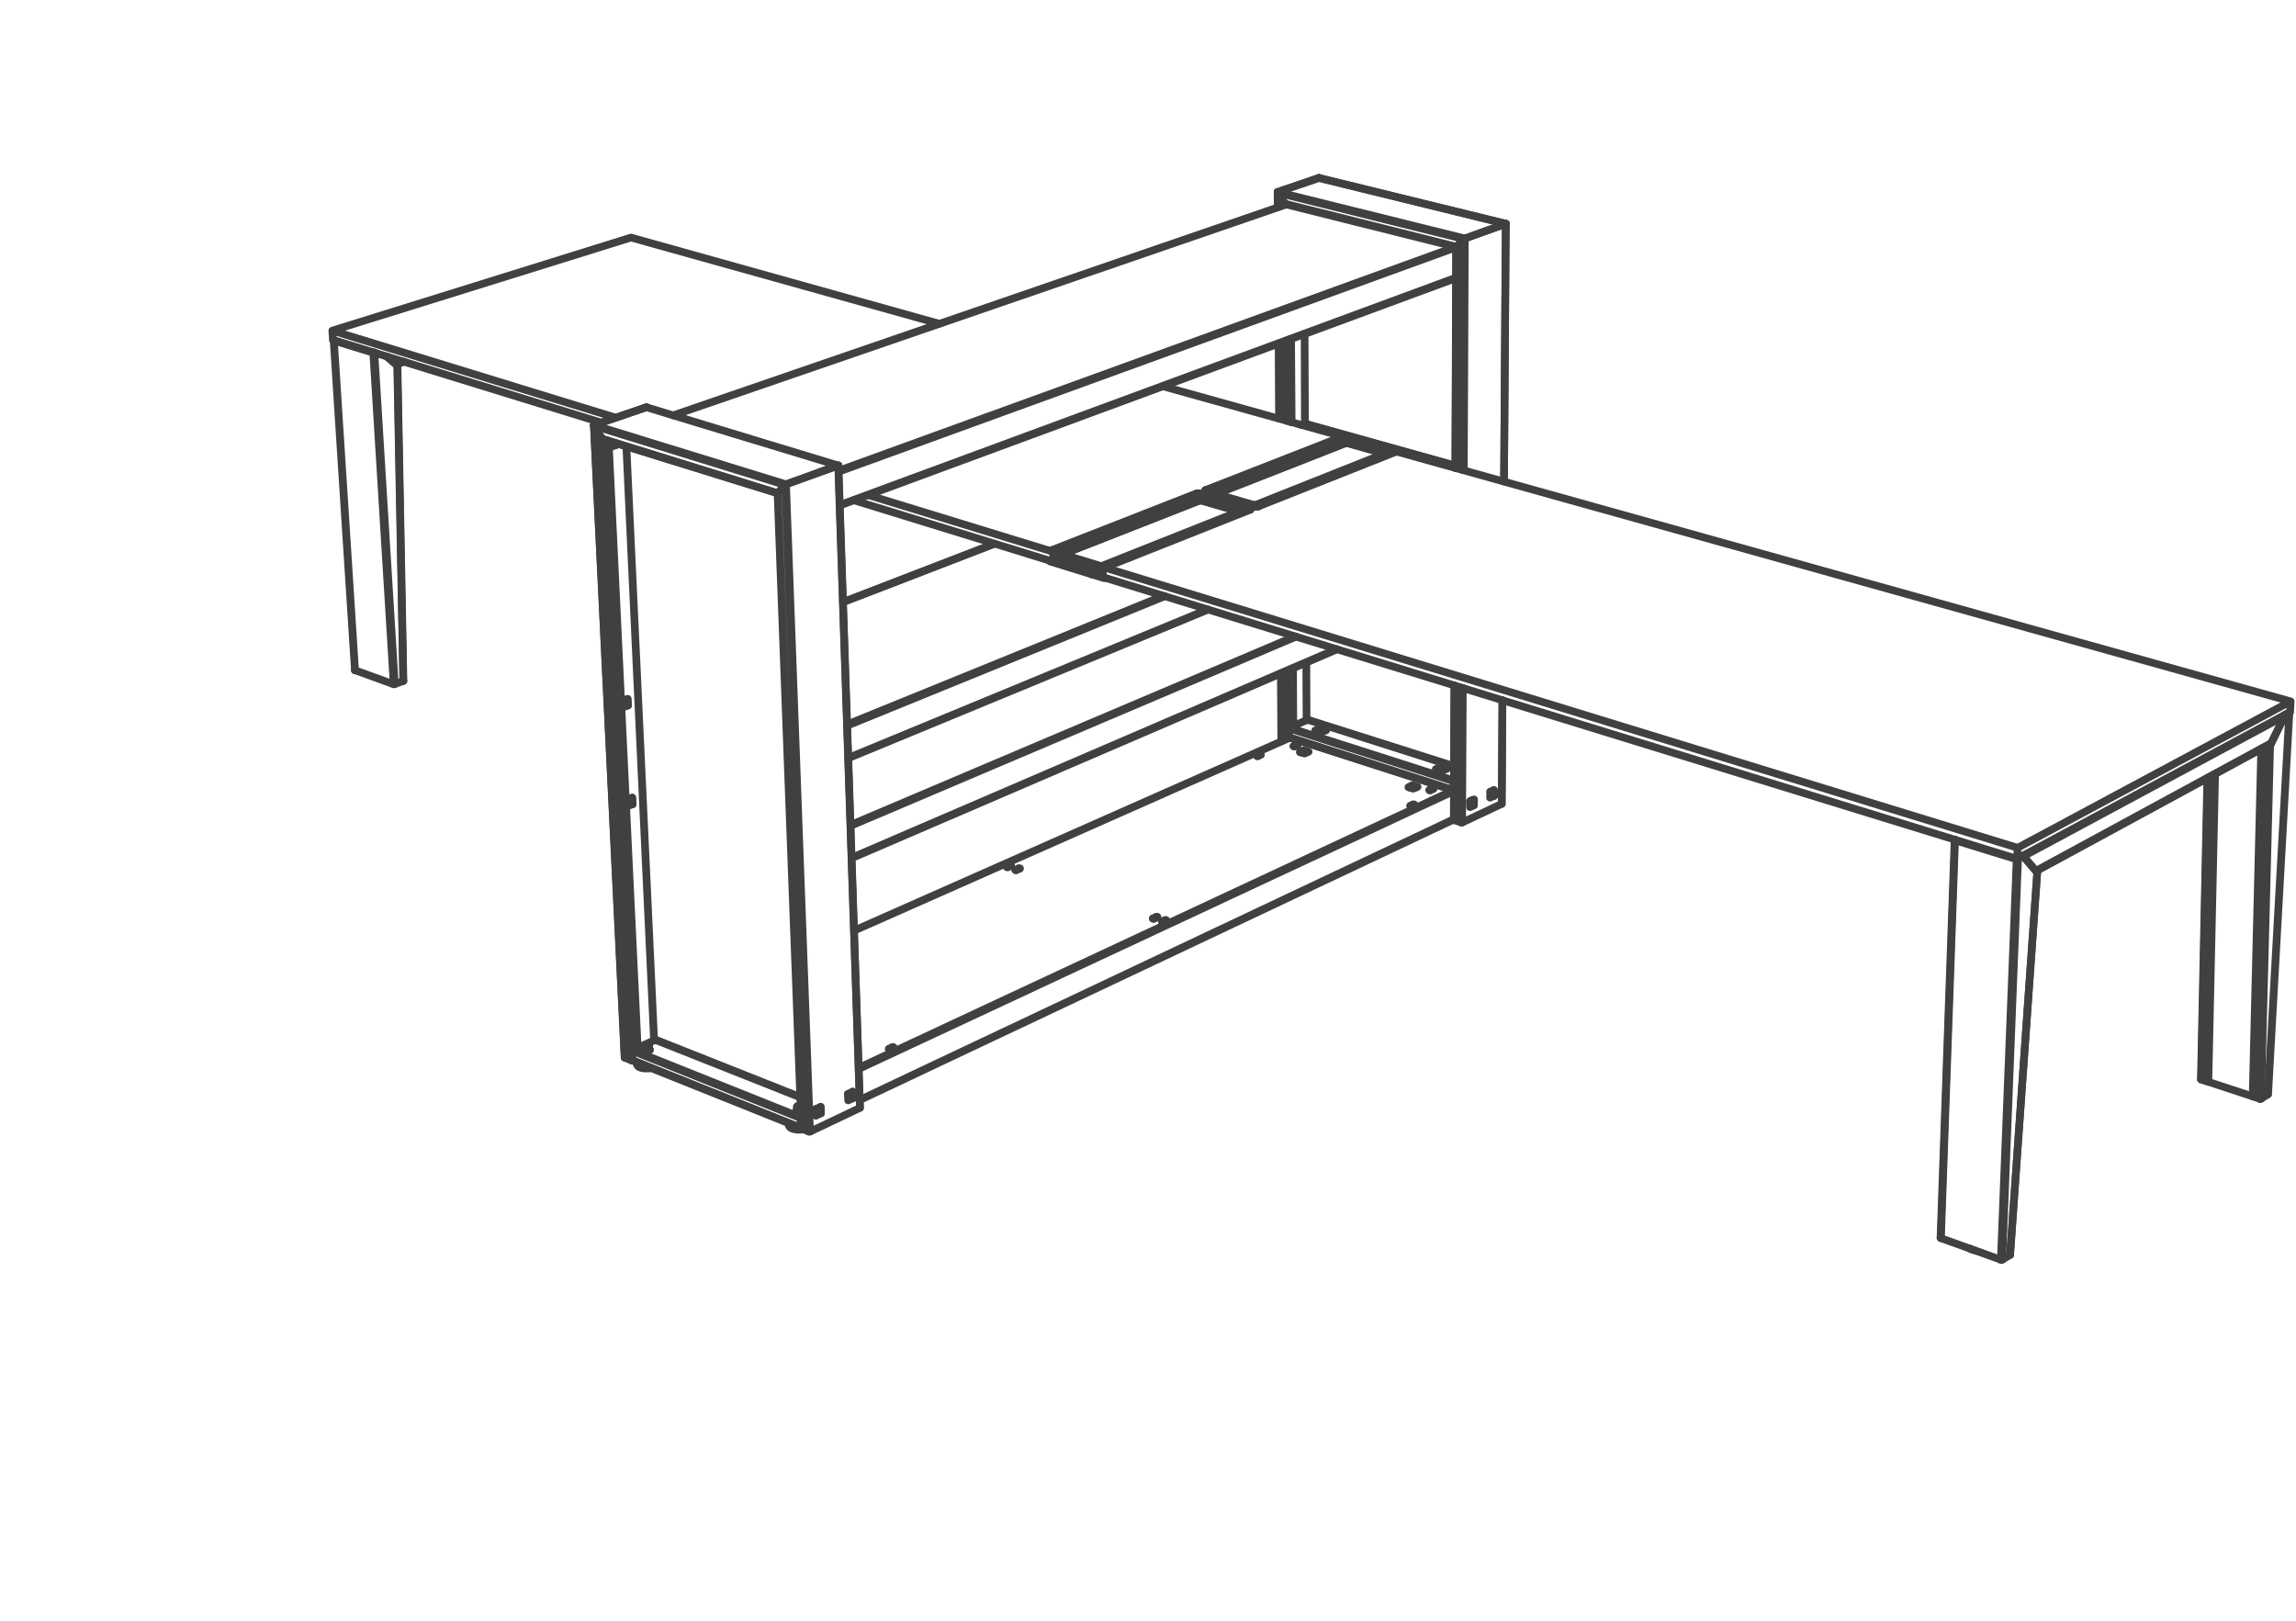 <svg xmlns="http://www.w3.org/2000/svg" xmlns:xlink="http://www.w3.org/1999/xlink" width="211" height="149"><style><![CDATA[.B{stroke-linejoin:round}.C{stroke-miterlimit:10}.D{stroke-linecap:round}]]></style><g fill-rule="evenodd" fill="#919191"/><g fill="none" stroke="#414040" stroke-width=".7" class="B C"><g class="D"><path d="M77.943 101.124l-.024-.593m.024.568l.424-.211m.036.022l-.46.214"/><path d="M78.403 100.91l-.036-.022-.026-.56"/><path d="M78.372 100.312l.031.598m-.484-.379l.453-.219m-3.388 2.209l-.024-.599"/><path d="M74.97 102.49l.429-.206m.043.02l-.458.217"/><path d="M75.442 102.304l-.043-.02-.004-.562"/><path d="M75.433 101.708l.009.596m-.482-.382l.473-.214m-3.962-56.385h-.014v.011"/><path d="M72.156 44.57l-.685.753m.764-.815l-.019.013-.043.031-.017.018m4.874-1.792l-4.795 1.73m4.819-1.73h-.024"/><path d="M73.647 103.69v.014l.008.02m-2.184-58.401l2.184 58.401M72.156 44.57l2.192 59.424h.094m-2.207-59.486l2.207 59.486m2.588-61.216l1.994 59.039m0 0l.013-.008m-7.58-56.475l2.19 58.356"/><path d="M77.054 42.778l1.983 59.031m-5.382 1.915l.693.27m.094 0l4.582-2.177M59.398 37.425h.021m-4.832 1.643l4.811-1.643m-4.811 1.711l-.014-.025v-.038l.014-.005m.737 1.243l-.737-1.175m.795 1.218l-.034-.023-.024-.02"/><path d="M55.83 40.497l2.67 55.831m-1.101.852v.019h.012m-2.824-58.063l2.824 58.063m-2.087-56.888l2.757 57.161"/><path d="M58.081 97.472h.062m-2.732-57.118l2.699 56.163m-2.268-56.02l2.679 55.831m-3.948-57.224l2.826 58.076m.012.019l.67.273m-1.99-56.378l-.022-.528"/><path d="M56.078 41.063l.46-.155m.04.006l-.487.18"/><path d="M56.578 40.914l-.04-.006-.014-.206"/><path d="M56.568 40.715l.01.199m1.084 33.179l-.03-.603m.03.571l.448-.185m.033.023l-.481.194"/><path d="M58.143 73.899l-.033-.023-.029-.571"/><path d="M58.11 73.292l.033.607m-.511-.409l.478-.198m-.885-8.285l-.026-.602m.026.578l.451-.174"/><path d="M57.715 64.829l-.49.178"/><path d="M57.715 64.829l-.039-.02-.025-.573"/><path d="M57.69 64.22l.025.609m-.516-.424l.491-.185"/><path d="M57.558 41.031l2.546 54.576m-4.172-55.093l2.673 55.774m-2.746-55.791l2.669 55.82m-.961-55.286l2.55 54.576m57.981-76.886l.038.031.013.024m-.735-1.062l.684 1.007m-.684-1.076l-.005.014v.024l.005.031m3.787-1.361l-3.787 1.292m3.814-1.292h-.027m17.168 4.216l.02-.014v.014m-3.769 1.348l3.749-1.348m-3.823 1.404l.024-.019.028-.012.022-.025"/><path d="M133.841 22.67l.705-.697m-.735.721l.003-.005.027-.019m4.528-2.101l-17.168-4.216m13.345 5.62l-17.132-4.259"/><path d="M134.62 21.917l-17.206-4.272m16.427 5.025l-15.743-3.949m20.291 1.834l-17.161-4.202m12.583 6.341l-15.662-3.918M77.03 42.778h.024m-4.819 1.73l4.795-1.73m-4.874 1.792l.017-.018.043-.031.019-.013"/><path d="M71.471 45.323l.685-.753m-.699.764v-.011h.014m-16.147-5.012l.024.02.034.023m-.795-1.218l.737 1.175m-.737-1.243l-.014.005v.038l.014.025"/><path d="M59.398 37.425l-4.811 1.643m4.832-1.643h-.021m-4.074 2.886l16.147 5.012m-16.884-6.187l17.569 5.434"/><path d="M54.587 39.068l17.648 5.44m-12.837-7.083l17.632 5.353m-21.648-2.424l16.075 4.98m-12.038-7.909l17.616 5.353m-1.684 59.438h-.067m.115.033l-.048-.033m45.85-85.863h.027m-3.814 1.292l3.787-1.292"/><path d="M117.414 17.714l-.005-.031v-.024l.005-.014m.684 1.076l-.684-1.007m.735 1.062l-.013-.024-.038-.031m.485 12.449l.039 7.609"/><path d="M118.746 61.446l.036 5.314m-1.368-49.046l.019 1.338m.086 12.515l.044 6.909m.149 23.412l.059 6.229m.327-49.396v.106m.081 12.492l.044 7.349m.136 22.939l.052 6.238m-.245-49.069v.027m.08 12.493l.039 7.396m.154 22.879l.039 5.32m0 .872v.039m.105-36.632l.044 7.609m.136 22.659l.038 5.31m-1.392-49.089l.005 1.404m.088 12.504l.036 6.909m.169 23.43l.039 6.211m17.347 6.062v-.552m0 .518l.322-.158m.039.011l-.361.181"/><path d="M135.454 73.998l-.039-.011.013-.509m.036-.019l-.01.539m-.361-.371l.371-.168m1.47-.154l.017-.55m-.017.512l.335-.15m.035.018l-.37.17"/><path d="M137.304 73.135l-.035-.018v-.504"/><path d="M137.304 72.602v.533m-.353-.38l.353-.153m-3.463-49.932l-.027.019-.003.005m.735-.721l-.705.697m.779-.753l-.022.025-.028.012-.024.019m3.823-1.404l-3.749 1.348m3.769-1.348v-.014l-.02.014M133.6 75.365l.013.001h.009"/><path d="M133.841 22.67l-.093 20.34m-.074 19.978l-.052 12.378m.924-53.393l-.107 21.235m-.08 19.997l-.062 12.386h.072m.251-53.674l-.093 21.291m-.093 20.007l-.065 12.376m4-55.022l-.149 23.672m-.155 20.096l-.061 9.539h.009"/><path d="M133.811 22.694l-.067 20.316m-.095 19.978l-.049 12.377m4.789-54.796l-.169 23.672m-.144 20.12l-.063 9.515m-4.391 1.49l.675.225m.072 0l3.635-1.715m-18.113-43.193l.022 8.264m.127 21.941l.028 5.301m-1.416-35.043l.051 7.66m.129 22.609l.025 5.298m1.038-36.03l.034 8.255m.123 21.95l.023 5.301m17.15 6.923l.044-.026m-.012.031l-.032-.005"/><path d="M137.269 73.117h-.012m-.032-.005v.035m-1.992.418v.515"/><path d="M135.233 73.565v.515m-60.075 28.287l.044-.063.043-.055.057-.045.06-.013.037.013m0 .031l-.029-.031m-.4.249l.269-.116m.031.017l-.3.136"/><path d="M75.239 102.337l.031.017m3.071-1.49l-.008-.516m.034.526l-.026-.01m-.34.173l.34-.173"/><path d="M78.031 101.056l-.03-.019m.366-.149l-.336.168m-.03-.019v.023m54.914-30.387l-.509-.168m0-.048l.566.186m-.566-.186v.048l-.404.193"/><path d="M131.947 70.673l.459-.216m.095.402l-.554-.186m1.025-.03l-.471.216m-10.684-3.733l-.487-.159m0-.05l.55.174m-.55-.174v.05l-.41.187"/><path d="M120.858 67.126l.472-.209m.081.394l-.553-.185m1.022-.035l-.469.22m12.202 5.325h-.017l-.022-.011v-.012m-15.108-4.869l15.108 4.869"/><path d="M118.478 67.775l-.012-.012v-.019m0-.81l15.108 4.858.022-.029.004-.027.013-.008m-15.123-4.847l15.123 4.847"/><path d="M118.466 66.934v-.017l.012-.026.012-.01m-.012.894l15.118 4.861"/><path d="M133.574 72.613v-.821m-15.108-4.048v-.81m15.147 4.794h.009m-15.132-4.847l1.674-.741m13.458 5.64h-.009v.807m-36.94-20.998l-.081.036m-.094-.024l.094-.036m4.874 1.569l-4.968-1.533m5.047 1.494l-.079.039m18.468-14.187l.028-.009"/><path d="M133.744 42.797l-13.81-3.85"/><path d="M133.744 42.797l-13.782-3.859m-.028.009h-.005"/><path d="M119.934 38.947l-.286.121m-28.256 10.9l-13.916 5.365m29.437-.578L77.837 66.582m29.221-11.796L77.856 66.689"/><path d="M110.98 56.005L77.958 69.646m41.971-30.699l-.299.121m-28.25 10.9l-13.904 5.365m33.552.685l-33.07 13.66m22.367-16.894l.637-.262"/><path d="M100.316 52.784l.646-.262m14.873 16.85h-.055"/></g><path d="M115.866 69.372h-.105l-.025-.019.006-.01.019-.019h.087l.03.019.007.01z"/><path d="M115.606 69.479h-.026l-.025.014" class="D"/><path d="M115.643 69.479l-.037.014h-.051l-.036-.014-.013-.019v-.024l.022-.005h.089l.044.005v.024z"/><path d="M92.878 79.57h-.074" class="D"/><path d="M92.896 79.57h-.124l-.012-.019.012-.016.02-.014.056-.019.03.019.044.014v.016z"/><path d="M92.616 79.689h-.067" class="D"/><path d="M92.649 79.689h-.124l-.005-.029v-.008l.029-.019.038-.012.048.012.025.019.014.008z"/><path d="M93.406 79.964h-.081" class="D"/><path d="M93.43 79.954l-.034.01h-.052l-.044-.01-.005-.01v-.025l.03-.014h.089l.026.014.017.025z"/><path d="M93.693 79.844h-.087" class="D"/><path d="M93.705 79.831l-.038.013h-.054l-.033-.013-.01-.012.01-.011.026-.026h.087l.043.014v.023z"/><path d="M118.971 68.596l-.039-.014-.031.014" class="D"/><path d="M118.993 68.582l-.027.014h-.039l-.039-.014-.031-.017.011-.011.033-.025h.086l.027.025.011.011z"/><path d="M119.217 68.491l-.012-.014-.043.014" class="D"/><path d="M119.25 68.477l-.04.014h-.035l-.038-.014-.026-.018.012-.026.025-.005h.097l.016.005.01.026z"/><g class="D"><path d="M131.693 72.507l-.015-.007-.034.007"/><path d="M131.738 72.5l-.045.007h-.045l-.039-.007-.016-.019.011-.018m0 0l.025-.012h.086l.038.012v.018l-.015.019m-25.403 11.811l-.044-.02-.03.02"/></g><path d="M106.354 84.291l-.039.02h-.043l-.039-.02-.028-.014.019-.019.024-.016h.093l.032.016v.019z"/><path d="M131.454 72.625h-.067" class="D"/><path d="M131.487 72.613l-.033.012h-.056l-.035-.012-.026-.011.017-.015.025-.009.044-.008.038.008.026.009.017.015z"/><path d="M106.06 84.434h-.087" class="D"/><path d="M106.085 84.414l-.056.02h-.036l-.05-.02-.012-.004.012-.028.03-.01h.087l.039.01v.028z"/><path d="M129.936 73.962h-.062" class="D"/><path d="M129.961 73.962l-.036.012h-.051l-.036-.012-.013-.006v-.029l.04-.014h.086l.024.014.013.029z"/><path d="M129.709 74.08h-.07" class="D"/><path d="M129.74 74.061l-.031.019h-.063l-.032-.019-.03-.012.011-.012.025-.013.057-.012.039.012.024.013.012.012z"/><path d="M107.142 84.601l-.037-.006-.047.006" class="D"/><path d="M107.159 84.595l-.04.006h-.037l-.051-.006-.019-.014.019-.025.027-.01.047-.014.037.014.039.01v.025z"/><path d="M106.895 84.715h-.087" class="D"/><path d="M106.898 84.707l-.036.008h-.042l-.037-.008-.014-.018v-.005l.039-.032h.087l.018.01.019.027z"/><path d="M82.096 96.271h-.105" class="D"/><path d="M82.109 96.271l-.055.017h-.044l-.044-.017-.004-.017v-.012l.029-.023h.105l.02.011.019.024z"/><path d="M81.81 96.404h-.06l-.038.006" class="D"/><path d="M81.83 96.404l-.037.006h-.058l-.028-.006-.039-.011.02-.028.038-.013.048-.01.036.01.039.013v.028z"/><g class="D"><path d="M119.833 69.006l-.309.145m.309-.207v.062"/><path d="M119.446 69.112l.387-.168m.058.306l-.445-.138m.815-.024l-.37.162m.303-.138l-.361-.106m0-.062l.428.144m9.541 3.133l-.306.138"/><path d="M129.802 72.164v.057m-.376.12l.376-.177m.072.317l-.448-.14m.834-.034l-.386.174"/><path d="M130.18 72.35l-.378-.129m0-.057l.458.143"/><path d="M118.54 67.794L78.491 85.528m55.065-12.903L78.918 98.132m54.695-25.439L78.918 98.236M133.6 75.281l-54.592 25.798m39.518-33.285L78.491 85.515M133.6 75.311l-54.592 25.788m40.167-32.608v-.014M60.229 95.558l-2.101.939m-.036.066l.036.867m15.436 5.317l.027.894"/><path d="M73.647 103.617l-.045-.884m0-.05l-15.474-6.186-.018.02-.018.009v.037"/><path d="M73.564 102.747l-15.472-6.184m15.51 6.12l-.018.023-.02.027v.014m.027.894L58.128 97.43v.03l.015.012"/><path d="M73.591 103.641l.011.018.014.012h.031"/><path d="M73.616 103.671l-15.473-6.199m19.024-51.06l56.644-20.899M77.167 46.46l56.64-20.899M77.065 43.352l56.746-20.624m-56.746 20.53l56.698-20.569M61.871 38.171l56.34-19.38m-56.352 19.38l56.352-19.38M78.266 78.823l44.56-19.175m-44.56 19.219l44.607-19.195M78.167 75.896l40.944-17.391M78.155 75.82l40.859-17.34M60.117 95.489l13.418 5.324m-13.418-5.294l13.418 5.324m46.54-34.74l13.547 4.301m-13.547-4.289l13.547 4.323M59.661 96.393l.014.029-.014.036-.043.025-.063.014-.06.025h-.076l-.065-.005-.069-.02-.036-.025-.012-.014.012-.048"/><path d="M59.212 96.433l-.023.039v.045l.023.035.049.019.075.013.079.012.08-.012.093-.013.056-.019.056-.035.024-.034v-.025l-.036-.048"/><path d="M59.661 96.393l.027.017m-.439 0l-.037.023m.037.025l.012.014.038.025.055.02.065.005.069-.005.067-.02.053-.025.036-.014.017-.036"/></g><path d="M59.237 96.124v.042l.039.02.06.025.079.008.073-.008.062-.025.058-.02.029-.042v-.027l-.019-.03-.049-.013-.074-.02h-.076l-.065.02-.069.013-.036.03z"/><g class="D"><path d="M59.644 96.118l.017.304m-.424-.28l.012.316m.105-.284l-.069-.05m.222.05h-.153m.247-.056l-.094.056m.014-.107l.08.051"/><path d="M59.521 96.067v.099m-.159-.099h.159m-.159 0l.01.107m-.087-.05l.077-.057m-.819 1.759l.024.064.038.067.059.057.071.055.102.032.125.045.275.043h.301l.162-.009.149-.029-.063.017-.062.012h-.049l-.067.009h-.371l-.06-.009h-.055l-.059-.012-.067-.017-.043-.005-.063-.014m.771-.049l-.154.012h-.309l-.149-.026-.123-.025-.123-.048-.099-.039-.084-.067-.038-.064-.039-.06v-.068l.024-.06"/><path d="M58.543 97.826v-.096m.694.171v.028"/><path d="M59.299 97.929h-.062m-.323-.15v.024"/><path d="M59.237 97.929l-.323-.126m.81-1.345v.039m-.535 0v.025m14.395 5.561l-.06.027h-.169l-.062-.027-.05-.026-.008-.028.008-.033"/><path d="M73.206 102.023l-.018.034v.034l.018.038.049.021.081.028h.174l.074-.008m-.341-.174l-.037.027m.037 0l.012.034.031.026.05.008.063.019h.063l.073-.019.049-.008m-.02-.462l-.054-.006h-.074l-.081.006-.062.013-.038.023-.02.045v.02l.02.027.05.02.068.014h.137l.054-.026"/><path d="M73.235 101.708l.008.315m.321-.301l-.102.047m-.044-.135l.146.017m-.146-.017l.018.123"/><path d="M73.293 101.677l.125-.043m-.096.115l-.029-.072m.169.092l-.14-.02m-.814 1.688l.019.065.038.059.056.056.087.054.106.053.123.034.12.023.149.027.149.013.169-.013.141-.01.148-.017-.042.017h-.064l-.06.01h-.056l-.056.013h-.242l-.058-.013h-.071l-.044-.01-.063-.017-.05-.01-.056-.013-.051-.017"/><path d="M73.647 103.704l-.168.02h-.143l-.148-.02-.158-.019-.13-.044-.113-.032-.105-.048-.08-.051-.055-.054-.039-.083v-.061l.019-.084m-.019.209v-.1m1.12-.138h-.012m-.679.257l-.01-.06"/><path d="M72.937 103.396v.06m.399.105l-.399-.105m.251-1.373v.027m108.242 12.78l-.126-.024-.102-.039-.092-.025-.061-.056m-79.777-62.273l.027-.024.043-.007m-.119.017l.049.014m-.074-.031l-.012.017-.012.051"/><path d="M101.123 52.522l.007-.036.024-.037.032-.007h.037"/><path d="M101.123 52.522l.051-.012"/><path d="M101.174 52.571v.013h-.02v-.013h-.024v-.011h-.007v-.038"/><path d="M101.174 52.571v-.061l.098-.024.07.012"/><path d="M101.342 52.56h-.07l-.049.011h-.049m-4.278-1.435l.019-.012"/><path d="M96.847 51.124l.049.012m0-.032l.037.032.04.031.009.044.015.044v.023h.016v.025h.008l.004.014m13.284-5.467l.043.026.036.03.024.038V46m-.174 0v-.056l.019-.024.032-.044.02-.026m.103.15l-.034.007h-.107l-.033-.007m-8.966 6.088v.385m.177-.337l-.177-.048m0-.075l.162.051"/><path d="M101.223 52.459l-.012-.395m-4.315-1.32v.392m-.237-.542l.173.07m0 .055l-.173-.051m.188.456l-.015-.405m13.477-5.334l-.178-.051m4.761 1.385l-.182-.047m-13.131 5.392l13.319-5.301"/><path d="M101.579 52.136l13.319-5.291m-18.239 3.706l13.324-5.217m-8.772 6.73l.012-.026.014-.025h.035m-4.44-1.349l.025.004.026.039.013.037m.751.193L110.238 46m-13.285 4.719l13.356-5.228"/><path d="M110.358 45.472v-.038l-.019-.029-.03-.02m-12.662 5.552L110.238 46m4.472.672h-.024"/><path d="M101.272 52.013l13.438-5.341m-17.878 3.992l13.477-5.279m-9.072 6.628l13.449-5.341m-13.252 5.392l.015.072m-4.79-1.468v-.074h-.018v-.036l.018-.007"/><path d="M96.641 50.652v.012l.018.004m13.324-5.334l.045-.011h.067l.036.011m4.761 1.385l.015.016.015.012-.015.007-.009.009v.082l.009-.012.015-.017m-13.343 5.32v-.072l-.019.017h-.083l-.043-.017"/><path d="M101.449 52.136l.028.019h.044l.039-.019h.019m-4.938-1.484v-.077m18.281-3.759v-.069m-13.799 5.775l-4.126-1.267m4.157 1.329l-4.129-1.267m13.284-5.467v-.359l.049-.019"/><path d="M110.309 45.491l4.228 1.244m-4.179-1.263l4.223 1.238m-.724.29l-3.445-1"/><path d="M113.857 47l-3.445-1m-9.189 6.038l-4.27-1.319m-.057.025v.36m.057-.385l-.057.025"/><path d="M101.211 52.064l-4.315-1.32m4.315 1.32l.012.378m9.811-6.852l.026-.02m-.08 0l.054.02"/><path d="M111.034 45.558l.032.032.038.024.01.036.014.044m12.602-5.098h.039l.04.05.01.036.018.043m-.18 0v-.043l.026-.036.032-.05h.015m.107.129l-.036.015h-.104l-.04-.015m-8.278 5.765v.028m.176.024l-.176-.052m0-.078l.176.048m-.235.082v-.082m-4.292-1.243l.006.373m-.23-.523l.176.048m0 .077l-.176-.05m.176.428v-.378m12.741-5.062l-.168-.05m4.712 1.32l-.169-.05m-12.399 5.11l12.587-5.012m-12.587 5.07l12.587-4.996"/><path d="M110.799 45.029l12.622-4.934m-8.101 6.365l.011-.025.021-.023h.027m-4.399-1.297l.031.027.017.026v.049m.746.168l11.883-4.66"/><path d="M111.071 45.192l12.659-4.963m.053-.012l-.014-.036-.012-.038-.036-.013m-11.947 5.255l11.883-4.66m4.439.625h-.025"/><path d="M115.379 46.412l12.717-5.062m-17.116 3.765l12.741-4.985m-8.369 6.282l12.719-5.062m-12.516 5.11v.082m-4.751-1.4v-.075l-.017-.012-.02-.012.032-.014"/><path d="M110.767 45.115l.02.015.017.012m12.617-5.047l.037-.015h.095m4.712 1.32l.023.01.021.024-.025.014v.074l.004-.011.021-.014m-12.612 5.021v-.058h-.036l-.062.015-.044-.015"/><path d="M115.555 46.542h.106l.036-.024m-4.93-1.403v-.072m17.542-3.546v-.073m-4.579-.828v-.367l.053-.012"/><path d="M123.73 40.229l4.207 1.181m-4.154-1.193l4.202 1.169m-.74.299l-3.408-.96"/><path d="M127.245 41.685l-3.408-.96m-8.506 5.71l-4.26-1.243m-.043.025l.006.341m.037-.366l-.043.025"/><path d="M115.32 46.46l-4.292-1.243m4.292 1.243v.082m95.06 19l.01-.063"/><path d="M210.39 65.513v.029h-.01m-.401.145h.017m-1.307 2.693l-.063.048"/><path d="M208.689 68.38h-.051m1.358-2.693l-1.307 2.693m1.701-2.901l-.394.208m-2.21 35.288l.632-.403m-1.298.215l.547.188m-.547-.188l-.036-.012v-.018"/><path d="M207.928 68.75l-.808 32.037m.759-32.002l-.795 31.972m-4.235-1.364h.083m-.083 0l.602-28.219m-.602 28.219l-.555-.178m.593-27.727l-.593 27.727m-.035-.035v.015h.012v.02h.023"/><path d="M202.259 99.18l.59-27.668m5.569 29.06l.02-.015m-.02.015l1.962-35.03m-1.942 35.015l1.952-35.015m-1.89 2.905l-.833 32.528m.959-32.547h-.016l-.018.005h-.072"/><path d="M208.575 68.412l.051.016m-.84 32.547h-.024l-.016.019h-.04v-.019h-.039m.959-32.547l-.84 32.547m-28.118-23.751v-.028l.013-.027m5.647 1.797v-.02l.01-.033"/><path d="M185.328 78.966l.055-.02v-.008m-.055.028l-5.66-1.742"/><path d="M185.383 78.946v-.021"/><path d="M185.383 78.946l.076.016v-.081"/><path d="M185.459 78.962l-.04.004h-.091m-5.682-1.797v-.006"/><path d="M179.646 77.169l.035.016"/><path d="M179.668 77.224l-.022-.016-.021-.012.021-.027m6.253 1.47l-.44.242m-1.452 36.884l.717-.444m-6.354-1.533l5.507 1.977"/><path d="M187.222 80.043l-.08.043-1.243-1.447m-2.022 37.126l1.451-36.799"/><path d="M183.877 115.765l.058.013h.037l.035-.013 1.452-36.803m-7.128 34.783l.015.024.024.019 1.298-36.564"/><path d="M178.331 113.745l1.294-36.549m5.099 38.125v-.017h.005v-.004m2.493-35.257v-.012"/><path d="M187.222 80.031h.014v-.033h-.014m-2.498 35.323l2.498-35.278-.061-.012"/><path d="M184.729 115.3l2.507-35.282M30.686 31.305v-.049m3.617 1.157v-.038"/><path d="M34.303 32.413l.046-.012m-.046.012l-3.617-1.108"/><path d="M34.349 32.401v-.011"/><path d="M34.349 32.401l.057.012v-.012"/><path d="M34.406 32.413l-.033.012h-.044l-.026-.012m-3.617-1.108l-.009-.009v-.016l.009-.009"/><path d="M36.178 62.882l-1.875-30.469m1.875 30.469h.07l.035-.019m0 0l-1.877-30.45m-1.793 29.168v.014h.018"/><path d="M32.631 61.595l-1.945-30.29m1.927 30.276l-1.951-30.285m6.39 31.287h.01l.014-.013m-.574-29.087h.017v-.011h.01l-.01-.013"/><path d="M37.052 62.583l-.55-29.1m0 0l-.036-.011"/><path d="M37.076 62.57l-.547-29.098m-.246 29.391l.769-.28m-4.421-.988l3.547 1.287m.324-29.399l-.082.024-.886-.757M185.95 78.694v-.018h-.008v-.012h-.017m24.026-12.876v-.054"/><path d="M209.951 65.788L185.95 78.694m24.001-12.906l-1.219 2.496m-21.634 11.747l-1.148-1.337m22.782-10.41l-21.634 11.747m.028.026v-.014h.005v-.025l-.005.013v.012h-.016m21.555-11.678h.009v-.019h.015v-.024h.009v-.011h.015v.011l-.015-.011"/><path d="M208.665 68.365l-21.539 11.692M35.534 32.75l.821.709m.721-.224l-.721.224m.037.036l.009-.012v-.024h-.009v.013h-.015v.011"/><path d="M37.151 33.247l-.75.248m170.669 67.254l.809-31.964m-.862 31.972h.036l.017-.008m-.053.008l.786-31.943"/><path d="M207.084 100.749h-.014m-.053.008l-4.069-1.337h-.016v-.012m.638-28.286l-.622 28.298m.6-28.289l-.616 28.277M30.6 31.233l24.671 7.608m23.176 7.127l18.348 5.657"/><path d="M96.777 50.707l.018.918m-66.26-21.24l26.052 7.998m23.183 7.108l17.007 5.216M30.535 30.385l.065.848m66.195 20.392l.561-.215m26.314-10.753v.083m-13.331 4.665l.579-.22m12.464-5.081l-16.52-4.607m-20.537-5.744l-28.338-7.922-27.452 8.554m70.807 22.648l84.021 25.892m.056-1.015l-.056 1.015m-84.039-26.826l84.095 25.811"/><path d="M101.324 52.099l.018.934m84.021 25.892l25.103-13.499m.044-.971l-.044.971M185.419 77.91l25.091-13.455m0 0l-82.201-22.963m-12.876 5.007l-.568.22"/></g></g><defs><path id="B" d="M77.966 46.162l28.403-10.702 103.783 28.996-2.092 36.168-.631.399-5.502-1.762.593-27.762-15.687 8.567-2.501 35.32-.716.449-5.645-1.979 1.3-36.615-68.78-21.245-33.065 13.659-.482-14.332 13.934-5.373z"/><path id="C" d="M37.094 62.614l-1.027.242-3.566-1.302-2.08-31.21 27.466-8.558 28.352 7.926-24.468 8.422-2.472-.747-4.13 1.418-18.204-5.609-.573.248z"/></defs></svg>
